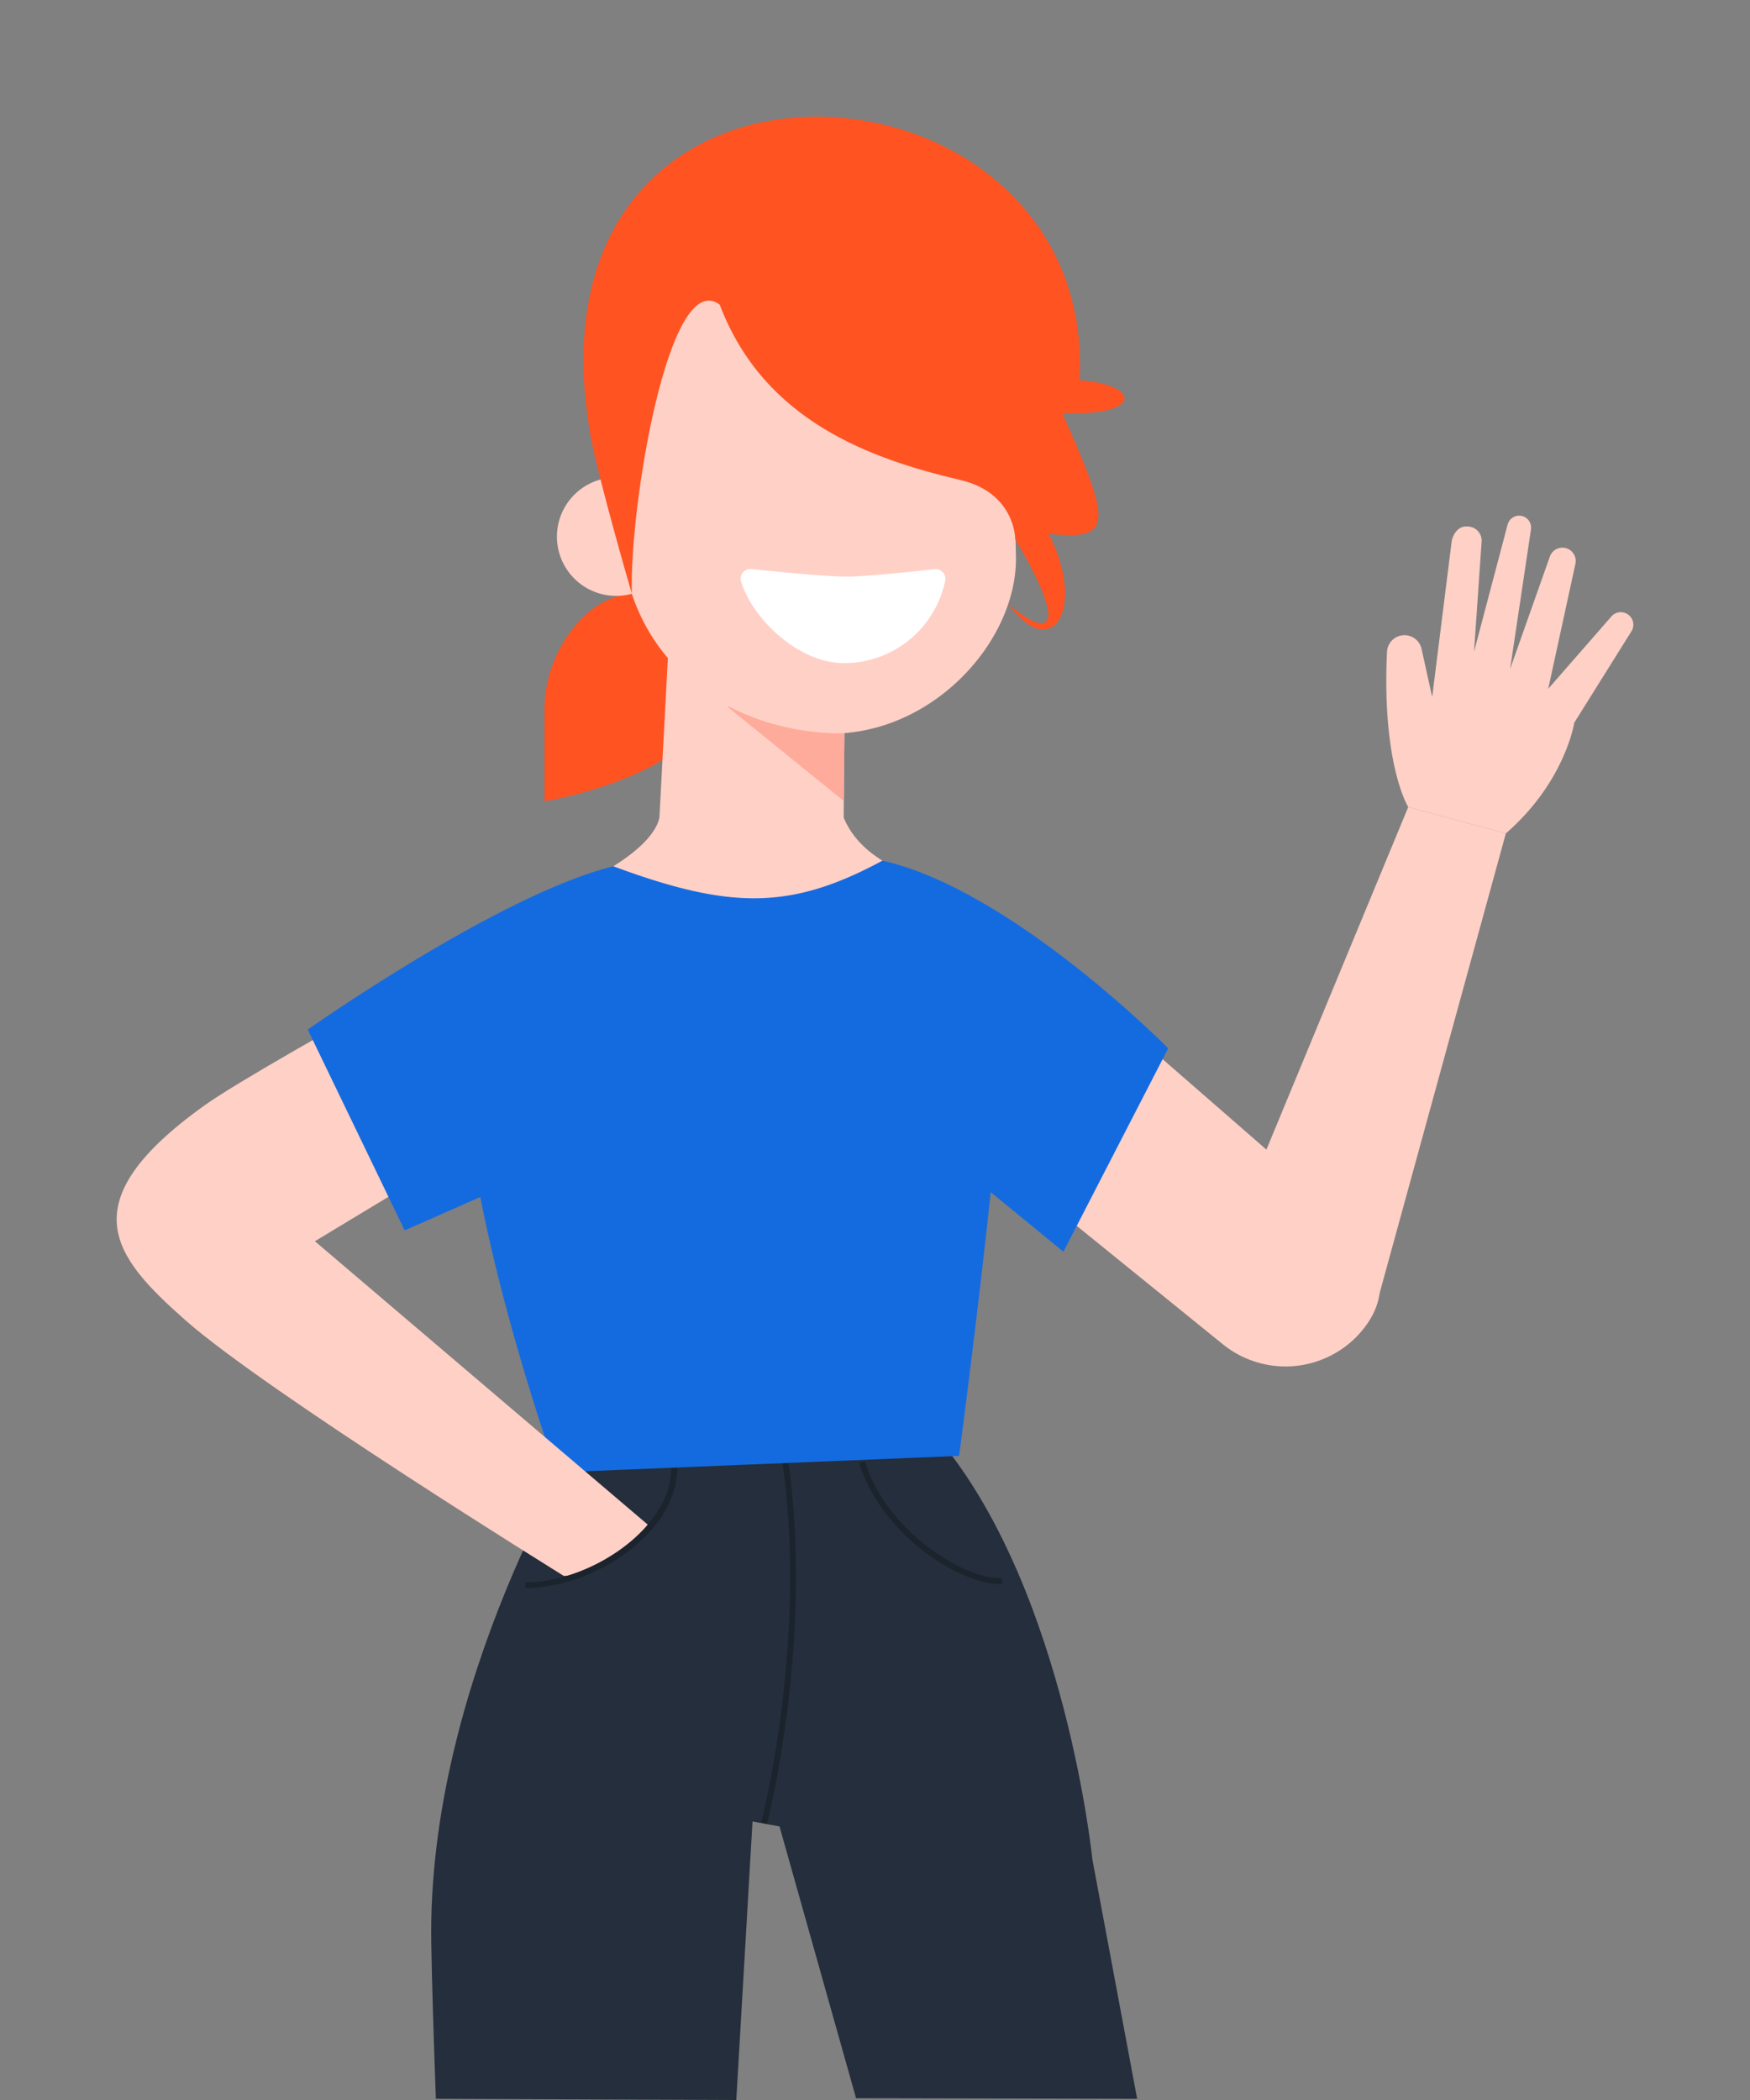 <svg xmlns="http://www.w3.org/2000/svg" viewBox="0 0 300 360"><rect x="0" y="0" width="300" height="360" fill="#808080" stroke="none"/><path d="M93.343,121.486c.002,7.412-.001,15.887-.001,15.887s28.973-4.73,28.971-19.461c-.001-7.412-6.594-16.463-13.998-16.121C100.503,102.152,93.34,111.78,93.343,121.486Z" style="fill:#ff5322"/><path d="M144.794,120.606l-.239,28.875c-.065,8.989-5.64,7.831-14.487,7.696h0c-7.552-.116-16.81,1.969-17.632-5.539l2.315-43.711Z" style="fill:#ffd0c6"/><polygon points="144.623 137.3 124.64 121.105 144.793 123.745 144.623 137.3" style="fill:#ffab9b"/><path d="M143.93,125.73h0c17.018-.872,30.478-16.41,30.233-30.333l-.714-30.191a32.348,32.348,0,0,0-31.849-31.776h0C123.737,33.157,105.904,47.369,105.63,65.233L106.542,91.641C107.247,112.066,123.495,125.417,143.93,125.73Z" style="fill:#ffd0c6"/><path d="M95.475,91.84a10.157,10.157,0,1,0,10.311-10A10.157,10.157,0,0,0,95.475,91.84Z" style="fill:#ffd0c6"/><path d="M101.193,74.47C88.171-.107,188.226,6.902,185.065,65.176c10.377.722,11.11,6.193-2.949,5.641,8.17,18.52,9.074,22.009-2.359,20.668,6.686,13.111.389,22.212-6.914,12.046,5.931,5.251,11.317,6.022,1.206-11.048,0,0,.047-7.958-9.37-10.183-15.161-3.582-33.675-9.943-41.301-30.073-8.803-6.567-15.538,35.206-15.062,49.563C108.316,101.791,102.43,81.555,101.193,74.47Z" style="fill:#ff5322;fill-rule:evenodd"/><path d="M128.802,97.552a1.647,1.647,0,0,0-1.777,2.058c1.727,6.024,9.527,14.074,17.707,14.074a17.714,17.714,0,0,0,17.304-14.148,1.66,1.66,0,0,0-1.814-1.969c-3.83.426-11.775,1.266-14.979,1.277C141.715,98.857,132.884,97.979,128.802,97.552Z" style="fill:#fff"/><path d="M194.937,359.793,187.268,318.771s-4.582-45.21-25.631-71.217L100.023,245.951s-26.864,42.338-26.088,87.211c.118,6.807.396,15.976.784,26.632L126.22,360l2.783-47.75,4.629.851,13.121,46.592Z" style="fill:#242e3c"/><path d="M131.47,312.69l-.967-.254c.08-.308,8.02-31.075,3.618-61.885l.99-.141C139.542,281.426,131.551,312.382,131.47,312.69Z" style="fill:#1b232d"/><path d="M113.043,140.182c-1.603,6.993-17.688,13.272-17.688,13.272s37.622,19.045,66.282-2.111c0,0-13.129-1.826-17.005-11.161Z" style="fill:#ffd0c6"/><path d="M185.326,169.399l43.783,38.137c7.032,6.086,10.336,13.412,4.388,20.561h0a17.074,17.074,0,0,1-23.874,2.344l-36.839-29.854Z" style="fill:#ffd0c6"/><path d="M241.411,138.348,210.493,213.035c-3.814,8.1-3.375,16.352,4.924,19.711h0a15.595,15.595,0,0,0,20.954-10.568l21.773-79.302Z" style="fill:#ffd0c6"/><path d="M279.553,105.785a2.152,2.152,0,0,0-3.205-.229L265.408,118.082l4.664-21.429a2.282,2.282,0,0,0-4.381-1.246l-6.813,19.271,3.574-23.927a2.047,2.047,0,0,0-4.004-.825l-5.757,21.796,1.308-19.006a2.442,2.442,0,0,0-2.604-2.456c-1.458-.085-2.372,1.437-2.54,2.568l-3.337,26.654-1.837-8.304a3.001,3.001,0,0,0-5.912.552c-.906,19.357,3.642,26.618,3.642,26.618l16.732,4.527c10.196-8.865,11.727-18.975,11.727-18.975l9.704-15.517A2.152,2.152,0,0,0,279.553,105.785Z" style="fill:#ffd0c6"/><path d="M151.272,147.545c22.175,4.959,48.991,32.17,48.991,32.17l-17.963,34.867-28.178-23.079Z" style="fill:#146be0"/><path d="M105.147,148.506S87.904,157.359,83.894,162.162c-14.635,17.528,11.58,90.255,11.58,90.255l68.94-2.834s8.395-62.742,8.358-84.198a11.461,11.461,0,0,0-6.94-10.829l-14.559-7.012C135.593,156.009,125.192,155.939,105.147,148.506Z" style="fill:#146be0"/><path d="M171.532,271.554c-3.736,0-8.874-2.233-13.486-5.876-5.304-4.188-9.119-9.487-10.744-14.919l.959-.287c3.503,11.712,16.662,20.251,23.48,20.079l.025,1Q171.651,271.554,171.532,271.554Z" style="fill:#1b232d"/><path d="M111.021,261.348,53.98,212.782l40.707-24.569,9.68-37.975s-58.785,31.74-69.249,39.214c-23.455,16.754-15.6,26.027-3.351,36.858,13.808,12.21,64.883,43.846,64.883,43.846C100.863,270.166,109.625,264.978,111.021,261.348Z" style="fill:#ffd0c6"/><path d="M105.147,148.506C85.642,153.285,52.753,176.5,52.753,176.5l16.616,34.424L103.373,195.921Z" style="fill:#146be0"/><path d="M90.085,272.268v-1c11.021,0,25.003-9.23,25.003-19.605h1c0,5.246-3.136,10.425-8.83,14.583A30.513,30.513,0,0,1,90.085,272.268Z" style="fill:#1b232d"/></svg>